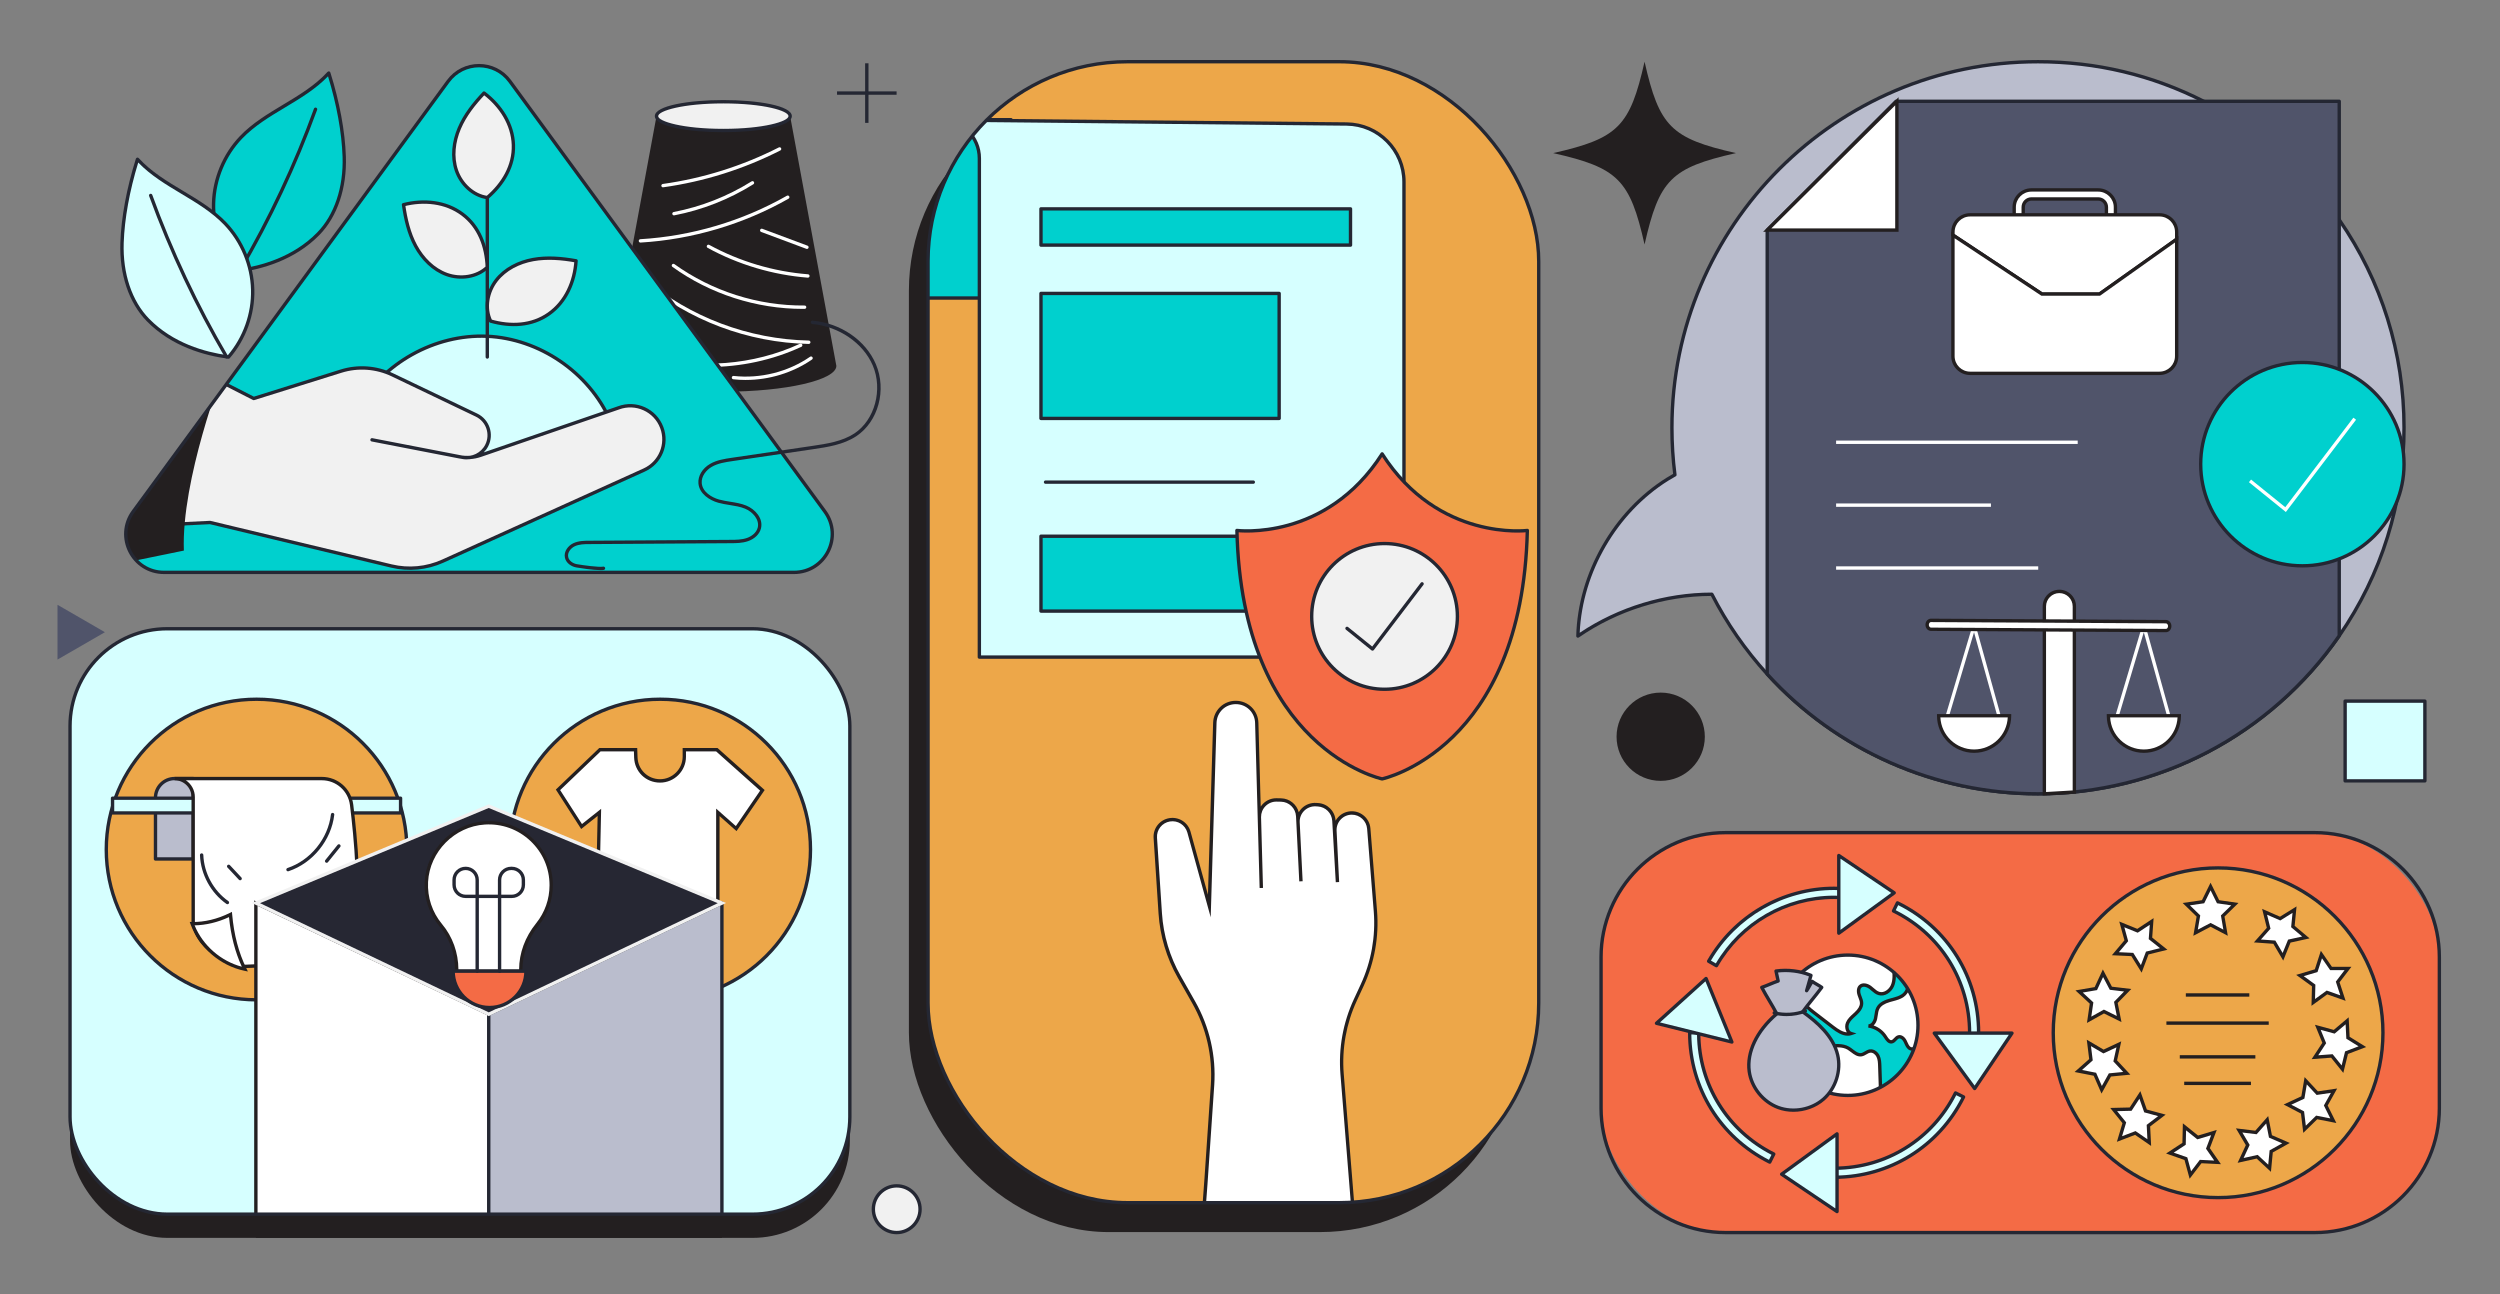 <?xml version="1.0" encoding="UTF-8"?>
<svg id="Layer_1" xmlns="http://www.w3.org/2000/svg" xmlns:xlink="http://www.w3.org/1999/xlink" version="1.1" viewBox="0 0 1108 573.61">
  <rect x="0" y="0" width="1108" height="573.61" fill="#808080" stroke="none"/>
  <!-- Generator: Adobe Illustrator 29.1.0, SVG Export Plug-In . SVG Version: 2.1.0 Build 142)  -->
  <defs>
    <style>
      .st0, .st1 {
        fill: none;
      }

      .st2, .st3 {
        fill: #f1f1f1;
      }

      .st4 {
        fill: #50546a;
      }

      .st5, .st6, .st1, .st3, .st7, .st8, .st9, .st10 {
        stroke-width: 1.5px;
      }

      .st5, .st6, .st1, .st3, .st8, .st9, .st10 {
        stroke: #242733;
        stroke-linecap: round;
        stroke-linejoin: round;
      }

      .st5, .st11 {
        fill: #f46b45;
      }

      .st6, .st12 {
        fill: #babdcd;
      }

      .st13 {
        fill: #231f20;
      }

      .st14 {
        fill: #242733;
      }

      .st15 {
        clip-path: url(#clippath-1);
      }

      .st16 {
        clip-path: url(#clippath-3);
      }

      .st17 {
        clip-path: url(#clippath-4);
      }

      .st18 {
        clip-path: url(#clippath-2);
      }

      .st19 {
        fill: #fff;
      }

      .st7 {
        fill: #262733;
        stroke: #f1f1f1;
        stroke-miterlimit: 10;
      }

      .st20, .st10 {
        fill: #eda749;
      }

      .st21, .st9 {
        fill: #00d0ce;
      }

      .st22, .st8 {
        fill: #d6ffff;
      }

      .st23 {
        clip-path: url(#clippath);
      }
    </style>
    <clipPath id="clippath">
      <rect class="st0" x="31.04" y="289.17" width="345.61" height="259.46" rx="43.14" ry="43.14"/>
    </clipPath>
    <clipPath id="clippath-1">
      <path class="st0" d="M198.61,36.04L59.04,226.7c-8.2,11.2-.2,26.98,13.69,26.98h279.15c13.89,0,21.89-15.78,13.69-26.98L225.99,36.04c-6.78-9.26-20.6-9.26-27.37,0h-.01Z"/>
    </clipPath>
    <clipPath id="clippath-2">
      <rect class="st0" x="411.31" y="27.35" width="270.65" height="505.68" rx="88.46" ry="88.46"/>
    </clipPath>
    <clipPath id="clippath-3">
      <rect class="st0" x="31.04" y="278.66" width="345.61" height="259.46" rx="43.14" ry="43.14"/>
    </clipPath>
    <clipPath id="clippath-4">
      <circle class="st0" cx="818.95" cy="454.39" r="31.1"/>
    </clipPath>
  </defs>
  <g>
    <rect class="st13" x="31.04" y="289.17" width="345.61" height="259.46" rx="43.14" ry="43.14"/>
    <g class="st23">
      <g>
        <circle class="st13" cx="113.71" cy="387.03" r="66.61"/>
        <circle class="st13" cx="292.6" cy="387.03" r="66.61"/>
        <g>
          <path class="st13" d="M68.91,391.22v-27.16c0-4.69,3.8-8.49,8.49-8.49h8.22v35.65h-16.71Z"/>
          <rect class="st13" x="49.88" y="364.27" width="127.65" height="6.53"/>
          <path class="st13" d="M77.39,355.57h65.26c6.7,0,12.35,4.98,13.17,11.63,1.85,14.86,4.25,40.8,1.4,58.68l1.31,11.44s-52.65,1.4-52.42,1.63-18.84-6.02-20.5-20.05v-55.11c0-4.54-3.68-8.22-8.22-8.22h0Z"/>
          <path class="st13" d="M108.52,440.05c-10.52-2.17-19.67-10.07-23.36-20.16,5.79.11,11.8-1.46,16.99-4.06.75,8.52,2.62,16.53,6.37,24.22Z"/>
          <path class="st13" d="M89.37,389.46c.3,8.27,4.65,16.29,11.42,21.05"/>
          <path class="st13" d="M101.35,394.48c1.69,1.81,3.38,3.62,5.07,5.43"/>
          <path class="st13" d="M147.41,371.53c-1.27,10.98-9.29,20.89-19.77,24.4"/>
          <path class="st13" d="M150.2,385.44l-5.43,6.72"/>
        </g>
        <path class="st13" d="M281.68,342.79h-15.79l-18.58,17.78,10.45,16.26,7.9-6.27-1.16,54.12h53.65v-54.12l8.13,7.2,11.61-16.95-20.21-18.02h-14.4v3.09c0,5.93-4.81,10.75-10.75,10.75h0c-5.79,0-10.54-4.59-10.74-10.38l-.12-3.45h.01Z"/>
        <g>
          <polygon class="st13" points="216.75 613.33 113.4 564.07 113.4 410.76 216.75 460.02 216.75 613.33"/>
          <polygon class="st13" points="216.61 613.33 319.95 564.07 319.95 410.76 216.61 460.02 216.61 613.33"/>
          <polygon class="st13" points="113.4 410.76 216.61 367.79 319.95 410.76 216.61 460.02 113.4 410.76"/>
        </g>
        <g>
          <path class="st13" d="M244.29,402.84c0-15.88-13.36-28.63-29.45-27.63-13.88.86-25.14,12.23-25.88,26.12-.39,7.34,2.08,14.1,6.4,19.26,4.61,5.52,7.05,12.53,7.05,19.72v.62h28.4v-.62c0-7.37,2.76-14.39,7.38-20.14,3.82-4.74,6.1-10.77,6.1-17.34h0Z"/>
          <path class="st13" d="M200.85,440.94h32.25c0,8.89-7.22,16.12-16.12,16.12h-.02c-8.89,0-16.12-7.22-16.12-16.12h0Z"/>
          <path class="st13" d="M211.49,440.94v-40.43c0-2.83-2.29-5.12-5.12-5.12h0c-2.83,0-5.12,2.29-5.12,5.12v2.16c0,2.83,2.29,5.12,5.12,5.12h20.47c2.83,0,5.12-2.29,5.12-5.12v-2.16c0-2.83-2.29-5.12-5.12-5.12h-.31c-2.83,0-5.12,2.29-5.12,5.12v40.43"/>
        </g>
      </g>
    </g>
  </g>
  <rect class="st13" x="402.82" y="40.38" width="270.65" height="505.68" rx="88.46" ry="88.46"/>
  <g>
    <g>
      <path class="st13" d="M370.68,162.13c0,6.33-22.43,11.47-50.1,11.47s-50.1-5.13-50.1-11.47l20.48-110.65h59.23l20.48,110.65h0Z"/>
      <g>
        <ellipse class="st2" cx="320.58" cy="51.47" rx="29.62" ry="6.38"/>
        <path class="st14" d="M320.58,58.6c-15.09,0-30.37-2.45-30.37-7.13s15.28-7.13,30.37-7.13,30.37,2.45,30.37,7.13-15.28,7.13-30.37,7.13ZM320.58,45.84c-17.89,0-28.87,3.28-28.87,5.63s10.98,5.63,28.87,5.63,28.87-3.28,28.87-5.63-10.98-5.63-28.87-5.63Z"/>
      </g>
    </g>
    <path class="st19" d="M283.84,107.51c-.39,0-.72-.31-.75-.71-.02-.41.29-.77.7-.79,22.72-1.35,45.19-8.01,64.97-19.26.36-.21.82-.08,1.02.28.21.36.08.82-.28,1.02-19.99,11.36-42.68,18.09-65.63,19.46-.02,0-.03,0-.04,0Z"/>
    <path class="st19" d="M298.71,95.46c-.35,0-.67-.25-.74-.61-.08-.41.19-.8.59-.88,12.28-2.38,23.9-6.95,34.54-13.58.35-.22.81-.11,1.03.24s.11.81-.24,1.03c-10.79,6.73-22.59,11.37-35.04,13.78-.05,0-.1.01-.14.01Z"/>
    <path class="st19" d="M293.85,83.03c-.37,0-.69-.27-.74-.65-.06-.41.23-.79.64-.85,17.96-2.52,35.26-7.97,51.42-16.19.37-.19.82-.04,1.01.33.19.37.04.82-.33,1.01-16.31,8.29-33.77,13.79-51.9,16.33-.04,0-.07,0-.1,0Z"/>
    <path class="st19" d="M358.45,152.44h-.02c-26.97-.57-53.19-10.44-73.82-27.79-.32-.27-.36-.74-.09-1.06.27-.32.74-.36,1.06-.09,20.37,17.13,46.25,26.87,72.88,27.43.41,0,.74.35.73.77,0,.41-.34.73-.75.73Z"/>
    <path class="st19" d="M355.77,136.9c-20.57,0-41.04-6.6-57.75-18.62-.34-.24-.41-.71-.17-1.05.24-.34.71-.41,1.05-.17,16.67,12,37.16,18.51,57.7,18.34h0c.41,0,.75.33.75.74,0,.41-.33.75-.74.76-.28,0-.56,0-.83,0Z"/>
    <path class="st19" d="M358.05,123.06s-.04,0-.06,0c-15.42-1.2-30.77-5.77-44.37-13.21-.36-.2-.5-.65-.3-1.02.2-.36.65-.5,1.02-.3,13.42,7.34,28.55,11.84,43.77,13.03.41.03.72.39.69.81-.03.39-.36.69-.75.69Z"/>
    <path class="st19" d="M357.63,110.33c-.09,0-.18-.02-.26-.05l-20.03-7.48c-.39-.14-.59-.58-.44-.96.14-.39.57-.58.96-.44l20.03,7.48c.39.14.59.58.44.96-.11.3-.4.49-.7.49Z"/>
    <path class="st19" d="M313.98,162.66c-9.01,0-18-1.22-26.61-3.69-.4-.11-.63-.53-.51-.93.11-.4.53-.63.93-.51,21.83,6.25,46.16,4.36,66.76-5.19.37-.18.82-.01,1,.36.17.38.01.82-.36,1-12.79,5.93-27.01,8.96-41.19,8.96Z"/>
    <path class="st19" d="M330.51,168.41c-1.85,0-3.69-.1-5.52-.31-.41-.05-.71-.42-.66-.83.05-.41.42-.71.83-.66,11.77,1.32,24.12-1.78,33.87-8.5.34-.23.81-.15,1.04.19.23.34.15.81-.19,1.04-8.53,5.88-18.98,9.06-29.37,9.06Z"/>
  </g>
  <path class="st13" d="M769.38,67.85c-28.75-6.5-34.01-11.76-40.51-40.51-6.5,28.75-11.76,34.01-40.51,40.51h14.74-14.74c28.75,6.5,34.01,11.76,40.51,40.51,6.5-28.75,11.76-34.01,40.51-40.51h-14.74s14.74,0,14.74,0Z"/>
  <polygon class="st4" points="46.5 280.19 25.49 268.05 25.49 292.32 46.5 280.19"/>
  <g>
    <path class="st21" d="M198.61,36.04L59.04,226.7c-8.2,11.2-.2,26.98,13.69,26.98h279.15c13.89,0,21.89-15.78,13.69-26.98L225.99,36.04c-6.78-9.26-20.6-9.26-27.37,0h-.01Z"/>
    <g class="st15">
      <g>
        <path class="st8" d="M158.27,181.28c11.22-20.27,34.43-33.27,57.58-32.25s45.12,16.01,54.52,37.18c-19.04,15.04-43.36,23.58-67.61,22.79-9.47-.31-19.08-1.98-27.44-6.44-8.37-4.46-14.64-12.11-17.05-21.28h0Z"/>
        <path class="st3" d="M88.53,164.39l23.92,12.22,38.69-12.12c7.52-2.35,15.65-1.77,22.76,1.63l37.25,17.83c5.05,2.41,7.11,8.52,4.56,13.5h0c-2.02,3.94-6.39,6.07-10.74,5.23l-40.09-7.75,38.71,7.52c3.11.6,6.32.38,9.32-.65l61.23-21.04c7.69-2.86,16.26,1.03,19.15,8.71h0c2.78,7.36-.64,15.61-7.81,18.85l-89.24,40.37c-7.14,3.23-15.15,3.99-22.77,2.16l-80.37-19.28-31.56,1.53-2.54-47.1,29.52-21.62h0Z"/>
        <path class="st13" d="M98.86,164.65s-18.57,47.92-17.37,79.37l-38.59,7.91s-2.14-50.44-2.44-51.94,29.65-45.53,32.35-47.02c2.7-1.5,26.06,11.68,26.06,11.68h0Z"/>
        <line class="st1" x1="215.97" y1="158.22" x2="215.97" y2="73.9"/>
        <path class="st3" d="M214.51,41.25c-4.4,4.64-8.45,9.73-10.95,15.61s-3.34,12.66-1.27,18.7,7.36,11.15,13.7,12c7.01-6.06,11.84-14.03,11.55-23.29s-5.63-17.43-13.01-23.03h-.02Z"/>
        <path class="st3" d="M255.3,115.59c-6.29-1.12-12.78-1.7-19.06-.56-6.29,1.15-12.41,4.17-16.32,9.23-3.91,5.05-5.26,12.28-2.48,18.04,8.91,2.52,18.23,2.17,25.8-3.17s11.46-14.29,12.07-23.54h-.01Z"/>
        <path class="st3" d="M178.84,90.72c.89,6.33,2.34,12.68,5.37,18.3,3.04,5.62,7.81,10.51,13.83,12.66s13.3,1.19,17.92-3.23c-.36-9.26-3.58-18-11.01-23.55-7.42-5.54-17.14-6.46-26.12-4.18h0Z"/>
      </g>
    </g>
    <path class="st1" d="M198.61,36.04L59.04,226.7c-8.2,11.2-.2,26.98,13.69,26.98h279.15c13.89,0,21.89-15.78,13.69-26.98L225.99,36.04c-6.78-9.26-20.6-9.26-27.37,0h-.01Z"/>
  </g>
  <g>
    <rect class="st14" x="383.42" y="28.05" width="1.5" height="26.41"/>
    <rect class="st14" x="370.97" y="40.5" width="26.4" height="1.5"/>
  </g>
  <g>
    <rect class="st20" x="411.31" y="27.35" width="270.65" height="505.68" rx="88.46" ry="88.46"/>
    <g class="st18">
      <g>
        <g>
          <path class="st19" d="M533.26,538.83c.3-.91,2.63-35.31,4.13-58,.85-12.77-2.06-25.5-8.37-36.63l-6.43-11.34c-4.87-8.59-7.73-18.18-8.38-28.03l-2.19-33.49c-.25-3.9,2.49-7.36,6.34-8h0c3.84-.64,7.55,1.73,8.58,5.48l9.02,32.73,2.44-81.2c.15-5.02,4.27-9.02,9.29-9.02h0c5.04,0,9.16,4.01,9.29,9.04l2.01,73.18-.86-31.29c-.12-4.29,3.38-7.81,7.67-7.73l1.95.04c3.95.08,7.17,3.2,7.37,7.15l1.44,28.87-1.3-26.09c-.22-4.48,3.5-8.16,7.98-7.89l.88.05c3.8.23,6.83,3.27,7.05,7.08l1.57,27.2-1.13-22.74c-.21-4.3,3.21-7.9,7.52-7.9h0c3.92,0,7.19,3.01,7.5,6.92l2.94,36.64c.9,11.24-1.12,22.53-5.86,32.77l-3.05,6.59c-4.75,10.25-6.76,21.55-5.85,32.81l5.07,62.79h-66.63,0Z"/>
          <path class="st13" d="M600.7,539.58h-68.48l.32-.96c.25-1.27,1.75-22.33,4.1-57.84.84-12.65-2.02-25.17-8.28-36.21l-6.43-11.34c-4.9-8.64-7.83-18.44-8.47-28.35l-2.19-33.49c-.28-4.3,2.71-8.08,6.96-8.79,4.23-.71,8.29,1.88,9.43,6.02l7.7,27.93,2.29-76.22c.17-5.47,4.58-9.75,10.04-9.75s9.89,4.29,10.04,9.77l1.02,37.13c.3-.45.64-.87,1.03-1.26,1.61-1.62,3.76-2.49,6.04-2.45l1.95.04c3.75.07,6.92,2.67,7.84,6.17.37-.64.82-1.22,1.35-1.75,1.67-1.65,3.98-2.52,6.33-2.38l.88.05c4.18.26,7.51,3.6,7.75,7.78v.05c.33-.58.74-1.13,1.21-1.62,1.58-1.66,3.71-2.57,5.99-2.57,4.28,0,7.91,3.34,8.25,7.61l2.94,36.64c.91,11.35-1.14,22.81-5.92,33.14l-3.05,6.59c-4.68,10.11-6.68,21.32-5.79,32.43l5.14,63.6v.03ZM534.11,538.08h64.97l-5-61.98c-.92-11.36,1.13-22.84,5.92-33.18l3.05-6.59c4.68-10.1,6.68-21.3,5.79-32.39l-2.94-36.64c-.28-3.5-3.25-6.23-6.75-6.23-1.87,0-3.62.75-4.91,2.1-1.29,1.36-1.95,3.14-1.86,5.01l1.13,22.74-1.5.08-1.57-27.2c-.2-3.42-2.93-6.16-6.35-6.37l-.88-.05c-1.92-.12-3.81.59-5.18,1.94s-2.1,3.23-2,5.15l1.3,26.09-1.5.07-1.44-28.87c-.18-3.54-3.09-6.37-6.63-6.44l-1.95-.04c-1.85-.04-3.62.67-4.94,2-1.3,1.31-1.99,3.03-1.97,4.87l.86,31.38-1.5.04-.86-31.29v-.1l-1.15-41.79c-.13-4.66-3.88-8.31-8.54-8.31s-8.4,3.64-8.54,8.29l-2.59,86.18-10.34-37.53c-.94-3.4-4.26-5.52-7.74-4.94-3.49.58-5.95,3.68-5.71,7.21l2.19,33.49c.63,9.68,3.5,19.27,8.28,27.71l6.43,11.34c6.4,11.29,9.33,24.11,8.47,37.05-2.91,43.79-3.75,54.47-4.03,57.2h-.02Z"/>
        </g>
        <rect class="st9" x="403.23" y="53.05" width="44.87" height="79.04"/>
        <path class="st8" d="M622.24,291.22h-188.19V70.2c0-9.48-7.68-17.16-17.16-17.16h-13.66l193.6,1.92c14.07.14,25.41,11.59,25.41,25.66v210.59h0Z"/>
        <g>
          <rect class="st9" x="461.36" y="92.57" width="137.18" height="16.06"/>
          <rect class="st9" x="461.36" y="130.05" width="105.56" height="55.39"/>
          <rect class="st9" x="461.36" y="237.65" width="111.17" height="33.18"/>
          <line class="st1" x1="463.39" y1="213.68" x2="555.46" y2="213.68"/>
        </g>
        <path class="st5" d="M612.56,201.16c-24.92,38.97-64.36,33.94-64.36,33.94,2.23,97.09,64.36,110.11,64.36,110.11,0,0,62.13-13.02,64.36-110.11,0,0-39.43,5.03-64.36-33.94h0Z"/>
        <g>
          <circle class="st3" cx="613.63" cy="273.19" r="32.29"/>
          <polyline class="st3" points="597 278.5 608.29 287.63 630.26 258.76"/>
        </g>
      </g>
    </g>
    <rect class="st1" x="411.31" y="27.35" width="270.65" height="505.68" rx="88.46" ry="88.46"/>
  </g>
  <g>
    <rect class="st22" x="31.04" y="278.66" width="345.61" height="259.46" rx="43.14" ry="43.14"/>
    <g class="st16">
      <g>
        <circle class="st10" cx="113.71" cy="376.51" r="66.61"/>
        <circle class="st10" cx="292.6" cy="376.51" r="66.61"/>
        <g>
          <path class="st6" d="M68.91,380.7v-27.16c0-4.69,3.8-8.49,8.49-8.49h8.22v35.65h-16.71Z"/>
          <rect class="st8" x="49.88" y="353.76" width="127.65" height="6.53"/>
          <g>
            <path class="st19" d="M77.39,345.06h65.26c6.7,0,12.35,4.98,13.17,11.63,1.85,14.86,4.25,40.8,1.4,58.68l1.31,11.44s-52.65,1.4-52.42,1.63-18.84-6.02-20.5-20.05v-55.11c0-4.54-3.68-8.22-8.22-8.22h0Z"/>
            <path class="st13" d="M106.53,429.28l-.58-.1c-.19-.04-19.35-6.16-21.08-20.7v-55.2c0-4.12-3.36-7.47-7.48-7.47v-1.5h65.26c7.06,0,13.05,5.28,13.92,12.29,1.76,14.18,4.28,40.65,1.42,58.79l1.39,12.15-.82.02c-13.51.36-48.03,1.31-51.95,1.58l-.08.15h0ZM82.36,345.81c2.42,1.61,4.01,4.36,4.01,7.47v55.11c1.59,13.32,19.68,19.27,19.86,19.31v.05c1.66-.26,7.13-.42,26.12-.97,11.15-.32,22.3-.62,25.36-.7l-1.23-10.72.02-.1c2.86-17.96.35-44.34-1.41-58.47-.78-6.26-6.12-10.97-12.43-10.97h-60.3Z"/>
          </g>
          <g>
            <path class="st19" d="M108.52,429.53c-10.52-2.17-19.67-10.07-23.36-20.16,5.79.11,11.8-1.46,16.99-4.06.75,8.52,2.62,16.53,6.37,24.22Z"/>
            <path class="st13" d="M109.86,430.57l-1.5-.31c-10.76-2.22-20.14-10.32-23.91-20.64l-.38-1.03,1.09.02c5.39.12,11.31-1.31,16.64-3.98l.99-.49.1,1.1c.8,9.08,2.86,16.91,6.3,23.95l.67,1.37h0ZM86.25,410.12c3.63,8.88,11.65,15.89,20.92,18.33-2.99-6.55-4.85-13.77-5.68-21.99-4.92,2.3-10.26,3.58-15.25,3.66h.01Z"/>
          </g>
          <path class="st1" d="M89.37,378.95c.3,8.27,4.65,16.29,11.42,21.05"/>
          <path class="st1" d="M101.35,383.96c1.69,1.81,3.38,3.62,5.07,5.43"/>
          <path class="st1" d="M147.41,361.02c-1.27,10.98-9.29,20.89-19.77,24.4"/>
          <path class="st1" d="M150.2,374.92l-5.43,6.72"/>
        </g>
        <g>
          <path class="st19" d="M281.68,332.27h-15.79l-18.58,17.78,10.45,16.26,7.9-6.27-1.16,54.12h53.65v-54.12l8.13,7.2,11.61-16.95-20.21-18.02h-14.4v3.09c0,5.93-4.81,10.75-10.75,10.75h0c-5.79,0-10.54-4.59-10.74-10.38l-.12-3.45h.01Z"/>
          <path class="st13" d="M318.9,414.91h-55.17l1.14-53.29-7.29,5.79-11.23-17.48,19.25-18.42h16.82l.14,4.17c.18,5.42,4.57,9.66,9.99,9.66s10-4.48,10-10v-3.84h15.44l20.91,18.64-12.47,18.2-7.52-6.66v53.23ZM265.26,413.41h52.13v-55.03l8.74,7.74,10.76-15.71-19.5-17.39h-13.36v2.34c0,6.34-5.16,11.5-11.5,11.5s-11.28-4.88-11.49-11.11l-.09-2.73h-14.77l-17.92,17.15,9.67,15.04,8.5-6.75-1.18,54.95h0Z"/>
        </g>
        <g>
          <g>
            <polygon class="st19" points="216.75 602.82 113.4 553.55 113.4 400.24 216.75 449.51 216.75 602.82"/>
            <path class="st13" d="M217.5,604.01l-104.85-49.98v-154.97l104.85,49.98v154.97ZM114.15,553.08l101.85,48.55v-151.65l-101.85-48.55v151.65Z"/>
          </g>
          <polygon class="st6" points="216.61 602.82 319.95 553.55 319.95 400.24 216.61 449.51 216.61 602.82"/>
          <polygon class="st7" points="113.4 400.24 216.61 357.28 319.95 400.24 216.61 449.51 113.4 400.24"/>
        </g>
        <g>
          <g>
            <path class="st19" d="M244.29,392.33c0-15.88-13.36-28.63-29.45-27.63-13.88.86-25.14,12.23-25.88,26.12-.39,7.34,2.08,14.1,6.4,19.26,4.61,5.52,7.05,12.53,7.05,19.72v.62h28.4v-.62c0-7.37,2.76-14.39,7.38-20.14,3.82-4.74,6.1-10.77,6.1-17.34h0Z"/>
            <path class="st13" d="M231.56,431.17h-29.9v-1.37c0-7.11-2.44-13.95-6.87-19.24-4.62-5.53-6.96-12.55-6.58-19.78.75-14.17,12.43-25.95,26.58-26.83,7.96-.49,15.51,2.23,21.28,7.66,5.7,5.35,8.97,12.91,8.97,20.73,0,6.46-2.23,12.79-6.27,17.81-4.72,5.87-7.22,12.67-7.22,19.67v1.37-.02ZM203.16,429.67h26.9c.03-7.3,2.64-14.38,7.55-20.48,3.88-4.83,5.94-10.66,5.94-16.87,0-7.51-3.02-14.48-8.49-19.63-5.47-5.14-12.63-7.72-20.16-7.25-13.41.83-24.47,12-25.18,25.41-.36,6.85,1.85,13.5,6.23,18.74,4.63,5.53,7.19,12.66,7.22,20.08h0Z"/>
          </g>
          <path class="st5" d="M200.85,430.42h32.25c0,8.89-7.22,16.12-16.12,16.12h-.02c-8.89,0-16.12-7.22-16.12-16.12h0Z"/>
          <path class="st1" d="M211.49,430.42v-40.43c0-2.83-2.29-5.12-5.12-5.12h0c-2.83,0-5.12,2.29-5.12,5.12v2.16c0,2.83,2.29,5.12,5.12,5.12h20.47c2.83,0,5.12-2.29,5.12-5.12v-2.16c0-2.83-2.29-5.12-5.12-5.12h-.31c-2.83,0-5.12,2.29-5.12,5.12v40.43"/>
        </g>
      </g>
    </g>
    <rect class="st1" x="31.04" y="278.66" width="345.61" height="259.46" rx="43.14" ry="43.14"/>
  </g>
  <g>
    <rect class="st11" x="709.59" y="369.03" width="371.53" height="177.24" rx="55.15" ry="55.15"/>
    <path class="st14" d="M1025.97,547.02h-261.23c-30.82,0-55.9-25.08-55.9-55.9v-66.94c0-30.82,25.08-55.9,55.9-55.9h261.23c30.82,0,55.9,25.08,55.9,55.9v66.94c0,30.82-25.08,55.9-55.9,55.9ZM764.74,369.78c-30,0-54.4,24.4-54.4,54.4v66.94c0,30,24.4,54.4,54.4,54.4h261.23c30,0,54.4-24.4,54.4-54.4v-66.94c0-30-24.4-54.4-54.4-54.4h-261.23Z"/>
  </g>
  <g>
    <path class="st12" d="M1065.46,189.59c0,34.23-10.6,65.99-28.71,92.17-29.27,42.33-78.15,70.06-133.52,70.06-47.55,0-90.33-20.46-120-53.05-9.66-10.61-17.93-22.5-24.53-35.4-21.02.03-42.05,6.55-59.38,18.53.72-27.77,16.1-54.74,39.64-69.49,1.1-.68,2.22-1.34,3.36-1.97-.88-6.83-1.33-13.79-1.33-20.85,0-89.6,72.64-162.24,162.24-162.24,26.43,0,51.39,6.32,73.44,17.54,24.13,12.27,44.79,30.41,60.08,52.53,18.11,26.18,28.71,57.94,28.71,92.17h0Z"/>
    <path class="st14" d="M903.23,352.57c-45.78,0-89.72-19.43-120.55-53.3-9.67-10.62-17.88-22.44-24.43-35.15-20.75.12-41.5,6.65-58.5,18.4-.23.16-.54.18-.78.04-.25-.13-.4-.4-.39-.68.72-27.82,16.42-55.34,39.99-70.11,1.01-.62,2-1.21,2.95-1.74-.84-6.72-1.27-13.59-1.27-20.44,0-89.87,73.12-162.99,162.99-162.99,25.98,0,50.8,5.93,73.78,17.62,24.09,12.25,44.96,30.5,60.36,52.77,18.87,27.28,28.84,59.3,28.84,92.6s-9.97,65.32-28.84,92.6c-30.47,44.07-80.62,70.38-134.14,70.38ZM758.7,262.62c.28,0,.54.16.67.41,6.52,12.75,14.74,24.61,24.42,35.24,30.55,33.56,74.09,52.81,119.45,52.81,53.03,0,102.71-26.07,132.9-69.74,18.7-27.03,28.58-58.75,28.58-91.74s-9.88-64.72-28.58-91.74c-15.26-22.07-35.94-40.15-59.8-52.29-22.77-11.58-47.36-17.46-73.1-17.46-89.05,0-161.49,72.44-161.49,161.49,0,6.96.45,13.94,1.32,20.75.04.31-.11.6-.38.75-1.07.59-2.19,1.25-3.33,1.95-22.74,14.25-38.02,40.58-39.23,67.4,17.13-11.48,37.87-17.8,58.58-17.83h0Z"/>
  </g>
  <g>
    <path class="st4" d="M1036.75,44.89v236.87c-29.27,42.33-78.15,70.06-133.52,70.06-47.55,0-90.33-20.46-120-53.05V101.99l57.1-57.1h196.42Z"/>
    <path class="st14" d="M903.23,352.57c-45.78,0-89.72-19.43-120.55-53.3-.13-.14-.2-.32-.2-.5V101.99c0-.2.08-.39.22-.53l57.1-57.1c.14-.14.33-.22.53-.22h196.42c.41,0,.75.34.75.75v236.87c0,.15-.05.3-.13.43-30.47,44.07-80.62,70.38-134.14,70.38ZM783.98,298.48c30.54,33.43,73.99,52.59,119.25,52.59,52.95,0,102.56-25.99,132.77-69.54V45.64h-195.36l-56.66,56.66v196.18Z"/>
  </g>
  <g>
    <polygon class="st19" points="783.23 101.98 840.7 101.98 840.7 44.89 783.23 101.98"/>
    <path class="st13" d="M841.45,102.73h-60.04l60.04-59.65v59.65ZM785.05,101.23h54.9v-54.55l-54.9,54.55Z"/>
  </g>
  <g>
    <g>
      <circle class="st21" cx="1020.41" cy="205.71" r="45.06"/>
      <path class="st14" d="M1020.41,251.52c-25.26,0-45.81-20.55-45.81-45.81s20.55-45.81,45.81-45.81,45.81,20.55,45.81,45.81-20.55,45.81-45.81,45.81ZM1020.41,161.4c-24.43,0-44.31,19.88-44.31,44.31s19.88,44.31,44.31,44.31,44.31-19.88,44.31-44.31-19.88-44.31-44.31-44.31Z"/>
    </g>
    <polygon class="st19" points="1013.09 226.93 996.73 213.7 997.67 212.54 1012.83 224.79 1043.01 185.12 1044.21 186.02 1013.09 226.93"/>
  </g>
  <g>
    <g>
      <path class="st19" d="M929.91,106.21h-29.57c-4.22,0-7.65-3.43-7.65-7.65v-6.74c0-4.22,3.43-7.65,7.65-7.65h29.57c4.22,0,7.65,3.43,7.65,7.65v6.74c0,4.22-3.43,7.65-7.65,7.65ZM900.34,88.18c-2.01,0-3.65,1.64-3.65,3.65v6.74c0,2.01,1.64,3.65,3.65,3.65h29.57c2.01,0,3.65-1.64,3.65-3.65v-6.74c0-2.01-1.64-3.65-3.65-3.65h-29.57Z"/>
      <path class="st13" d="M929.91,106.96h-29.57c-4.63,0-8.4-3.77-8.4-8.4v-6.74c0-4.63,3.77-8.4,8.4-8.4h29.57c4.63,0,8.4,3.77,8.4,8.4v6.74c0,4.63-3.77,8.4-8.4,8.4ZM900.34,84.93c-3.8,0-6.9,3.1-6.9,6.9v6.74c0,3.8,3.1,6.9,6.9,6.9h29.57c3.8,0,6.9-3.1,6.9-6.9v-6.74c0-3.8-3.1-6.9-6.9-6.9h-29.57ZM929.91,102.96h-29.57c-2.43,0-4.4-1.97-4.4-4.4v-6.74c0-2.43,1.97-4.4,4.4-4.4h29.57c2.43,0,4.4,1.97,4.4,4.4v6.74c0,2.43-1.97,4.4-4.4,4.4ZM900.34,88.93c-1.6,0-2.9,1.3-2.9,2.9v6.74c0,1.6,1.3,2.9,2.9,2.9h29.57c1.6,0,2.9-1.3,2.9-2.9v-6.74c0-1.6-1.3-2.9-2.9-2.9h-29.57Z"/>
    </g>
    <g>
      <path class="st19" d="M964.7,102.82v3.21l-34.22,24.31h-25.48l-39.46-26.14v-1.38c0-4.21,3.41-7.62,7.62-7.62h83.92c4.21,0,7.62,3.41,7.62,7.62h0Z"/>
      <path class="st13" d="M930.72,131.09h-25.95l-.19-.12-39.8-26.36v-1.78c0-4.62,3.75-8.37,8.37-8.37h83.92c4.62,0,8.37,3.75,8.37,8.37v3.6l-34.73,24.67h.01ZM905.23,129.59h25.02l33.71-23.95v-2.82c0-3.79-3.08-6.87-6.87-6.87h-83.92c-3.79,0-6.87,3.08-6.87,6.87v.98l38.94,25.79h-.01Z"/>
    </g>
    <g>
      <path class="st19" d="M964.7,106.03v51.83c0,4.2-3.41,7.61-7.62,7.61h-83.92c-4.21,0-7.62-3.41-7.62-7.61v-53.66l39.46,26.14h25.48l34.22-24.31h0Z"/>
      <path class="st13" d="M957.08,166.22h-83.92c-4.62,0-8.37-3.75-8.37-8.36v-55.06l40.44,26.79h25.02l35.21-25.01v53.28c0,4.61-3.75,8.36-8.37,8.36h-.01ZM866.29,105.59v52.26c0,3.78,3.08,6.86,6.87,6.86h83.92c3.79,0,6.87-3.08,6.87-6.86v-50.38l-33.23,23.61h-25.95l-.19-.12-38.3-25.37h.01Z"/>
    </g>
  </g>
  <g>
    <g>
      <path class="st19" d="M919.36,351.02l-13.3.79v-83.06c0-3.67,2.98-6.65,6.65-6.65h0c3.67,0,6.65,2.98,6.65,6.65v82.27h0Z"/>
      <path class="st13" d="M905.31,352.61v-83.86c0-4.08,3.32-7.4,7.4-7.4s7.4,3.32,7.4,7.4v82.97l-14.8.88h0ZM912.71,262.86c-3.25,0-5.9,2.65-5.9,5.9v82.26l11.8-.7v-81.56c0-3.25-2.65-5.9-5.9-5.9h0Z"/>
    </g>
    <g>
      <polygon class="st19" points="863.33 318.98 861.89 318.56 874.95 274.78 887.1 318.57 885.66 318.97 874.89 280.2 863.33 318.98"/>
      <g>
        <path class="st19" d="M859.21,317.21c0,8.67,7.03,15.7,15.7,15.7s15.7-7.03,15.7-15.7h-31.41,0Z"/>
        <path class="st13" d="M874.92,333.67c-9.07,0-16.45-7.38-16.45-16.45v-.75h32.91v.75c0,9.07-7.38,16.45-16.45,16.45h0ZM859.98,317.96c.39,7.9,6.94,14.2,14.93,14.2s14.54-6.31,14.93-14.2h-29.87.01Z"/>
      </g>
    </g>
    <g>
      <polygon class="st19" points="938.58 318.98 937.14 318.56 950.19 274.78 962.34 318.57 960.9 318.97 950.13 280.2 938.58 318.98"/>
      <g>
        <path class="st19" d="M934.46,317.21c0,8.67,7.03,15.7,15.7,15.7s15.7-7.03,15.7-15.7h-31.41,0Z"/>
        <path class="st13" d="M950.16,333.67c-9.07,0-16.45-7.38-16.45-16.45v-.75h32.91v.75c0,9.07-7.38,16.45-16.45,16.45h0ZM935.23,317.96c.39,7.9,6.94,14.2,14.93,14.2s14.54-6.31,14.93-14.2h-29.87.01Z"/>
      </g>
    </g>
    <g>
      <path class="st19" d="M959.92,279.45l-104.11-.57c-.94,0-1.7-.89-1.7-1.98h0c0-1.09.76-1.97,1.7-1.96l104.11.57c.94,0,1.7.89,1.7,1.98h0c0,1.09-.76,1.97-1.7,1.96Z"/>
      <path class="st13" d="M959.93,280.2h-.01l-104.11-.57c-1.35,0-2.45-1.23-2.45-2.73,0-.77.3-1.51.81-2.02.45-.45,1.03-.69,1.64-.69h.01l104.11.57c1.35,0,2.45,1.23,2.45,2.73,0,.77-.3,1.51-.81,2.02-.45.45-1.03.69-1.63.69h-.01ZM855.81,275.7c-.26,0-.46.14-.58.26-.23.23-.37.58-.37.96,0,.66.44,1.23.96,1.23l104.11.57c.31.02.46-.14.58-.25.23-.23.37-.58.37-.96,0-.66-.44-1.23-.96-1.23l-104.11-.57h0Z"/>
    </g>
  </g>
  <rect class="st19" x="813.76" y="195.26" width="107.08" height="1.5"/>
  <rect class="st19" x="813.76" y="223.13" width="68.63" height="1.5"/>
  <rect class="st19" x="813.76" y="251" width="89.58" height="1.5"/>
  <g>
    <rect class="st22" x="1039.36" y="310.73" width="35.35" height="35.35"/>
    <path class="st14" d="M1074.71,346.83h-35.35c-.41,0-.75-.34-.75-.75v-35.35c0-.41.34-.75.75-.75h35.35c.41,0,.75.34.75.75v35.35c0,.41-.34.75-.75.75ZM1040.11,345.33h33.85v-33.85h-33.85v33.85Z"/>
  </g>
  <circle class="st13" cx="736.02" cy="326.52" r="19.56"/>
  <g>
    <circle class="st20" cx="983.06" cy="457.72" r="73.06"/>
    <path class="st14" d="M983.06,531.53c-40.7,0-73.81-33.11-73.81-73.81s33.11-73.81,73.81-73.81,73.81,33.11,73.81,73.81-33.11,73.81-73.81,73.81ZM983.06,385.41c-39.87,0-72.31,32.44-72.31,72.31s32.44,72.31,72.31,72.31,72.31-32.44,72.31-72.31-32.44-72.31-72.31-72.31Z"/>
  </g>
  <g>
    <polygon class="st19" points="979.73 392.91 983.05 399.65 990.49 400.73 985.11 405.97 986.38 413.38 979.73 409.88 973.07 413.38 974.35 405.97 968.96 400.73 976.4 399.65 979.73 392.91"/>
    <path class="st13" d="M987.38,414.75l-7.65-4.02-7.65,4.02,1.46-8.52-6.19-6.03,8.55-1.24,3.82-7.75,3.82,7.75,8.55,1.24-6.19,6.03,1.46,8.52h.02ZM970.57,401.25l4.58,4.46-1.08,6.3,5.66-2.97,5.66,2.97-1.08-6.3,4.58-4.46-6.32-.92-2.83-5.73-2.83,5.73-6.33.92h0Z"/>
  </g>
  <g>
    <polygon class="st19" points="1016.95 403.14 1016.22 410.62 1021.97 415.46 1014.63 417.08 1011.8 424.05 1007.99 417.57 1000.5 417.03 1005.48 411.4 1003.68 404.11 1010.57 407.11 1016.95 403.14"/>
    <path class="st13" d="M1011.92,425.74l-4.38-7.45-8.62-.62,5.73-6.46-2.08-8.39,7.92,3.46,7.34-4.56-.84,8.6,6.61,5.57-8.44,1.86-3.25,8.01v-.02ZM1002.06,416.39l6.37.46,3.24,5.51,2.41-5.92,6.24-1.38-4.89-4.12.62-6.36-5.43,3.38-5.86-2.56,1.53,6.2-4.24,4.78h.01Z"/>
  </g>
  <g>
    <polygon class="st19" points="1040.64 429.23 1036.07 435.2 1038.4 442.35 1031.31 439.85 1025.24 444.27 1025.42 436.76 1019.34 432.35 1026.54 430.2 1028.86 423.05 1033.12 429.24 1040.64 429.23"/>
    <path class="st13" d="M1024.45,445.78l.21-8.64-7-5.07,8.28-2.47,2.66-8.22,4.91,7.11h8.64l-5.25,6.86,2.68,8.22-8.15-2.87-6.99,5.09h0ZM1021.01,432.63l5.17,3.75-.16,6.39,5.17-3.76,6.03,2.12-1.98-6.08,3.88-5.08h-6.39l-3.63-5.25-1.97,6.08-6.12,1.82h0Z"/>
  </g>
  <g>
    <polygon class="st19" points="1047 463.9 1039.98 466.56 1038.19 473.86 1033.48 468 1025.99 468.55 1030.11 462.26 1027.26 455.31 1034.52 457.28 1040.25 452.43 1040.62 459.94 1047 463.9"/>
    <path class="st13" d="M1038.55,475.51l-5.41-6.74-8.62.64,4.74-7.23-3.27-8,8.34,2.27,6.6-5.58.42,8.63,7.35,4.55-8.08,3.06-2.06,8.39h0ZM1033.82,467.22l4,4.98,1.52-6.21,5.98-2.26-5.43-3.37-.31-6.38-4.88,4.13-6.17-1.68,2.42,5.92-3.5,5.34,6.37-.47h0Z"/>
  </g>
  <g>
    <polygon class="st19" points="1034.13 496.7 1026.75 495.26 1021.38 500.51 1020.47 493.05 1013.81 489.57 1020.63 486.4 1021.89 478.99 1027 484.5 1034.44 483.4 1030.79 489.97 1034.13 496.7"/>
    <path class="st13" d="M1020.82,502.11l-1.04-8.58-7.66-4.01,7.84-3.64,1.44-8.52,5.88,6.33,8.55-1.26-4.2,7.55,3.84,7.74-8.48-1.66-6.18,6.04h0ZM1015.51,489.61l5.66,2.96.77,6.34,4.57-4.47,6.27,1.23-2.84-5.73,3.11-5.58-6.32.93-4.35-4.68-1.07,6.3-5.8,2.69h0Z"/>
  </g>
  <g>
    <polygon class="st19" points="1005.88 517.78 1000.38 512.66 993.04 514.29 996.21 507.47 992.39 501 999.85 501.91 1004.82 496.28 1006.27 503.65 1013.16 506.64 1006.59 510.3 1005.88 517.78"/>
    <path class="st13" d="M1006.48,519.36l-6.33-5.88-8.44,1.88,3.64-7.84-4.39-7.44,8.58,1.04,5.72-6.48,1.66,8.48,7.93,3.44-7.55,4.2-.82,8.6h0ZM1000.6,511.84l4.68,4.35.61-6.36,5.58-3.11-5.86-2.54-1.23-6.27-4.23,4.79-6.34-.77,3.25,5.5-2.69,5.8,6.24-1.39h-.01Z"/>
  </g>
  <g>
    <polygon class="st19" points="970.76 520.78 968.79 513.53 961.7 511.05 967.98 506.93 968.15 499.41 974.01 504.12 981.21 501.96 978.55 508.99 982.83 515.16 975.32 514.8 970.76 520.78"/>
    <path class="st13" d="M970.44,522.44l-2.27-8.34-8.16-2.86,7.23-4.74.2-8.64,6.74,5.41,8.28-2.48-3.06,8.08,4.92,7.1-8.63-.42-5.24,6.87v.02ZM963.38,510.84l6.03,2.11,1.68,6.17,3.87-5.08,6.38.31-3.64-5.25,2.27-5.98-6.12,1.84-4.98-4-.14,6.39-5.35,3.5h0Z"/>
  </g>
  <g>
    <polygon class="st19" points="939.35 504.81 941.5 497.61 936.78 491.75 944.29 491.57 948.4 485.28 950.9 492.37 958.15 494.33 952.18 498.89 952.56 506.4 946.37 502.13 939.35 504.81"/>
    <path class="st13" d="M953.38,507.88l-7.11-4.91-8.07,3.08,2.47-8.28-5.42-6.73,8.64-.21,4.72-7.24,2.87,8.15,8.34,2.26-6.87,5.25.43,8.63ZM946.47,501.29l5.26,3.63-.32-6.38,5.08-3.88-6.17-1.67-2.12-6.03-3.49,5.35-6.39.16,4.01,4.98-1.83,6.12,5.97-2.28Z"/>
  </g>
  <g>
    <polygon class="st19" points="921.09 474.67 926.71 469.68 925.79 462.22 932.27 466.03 939.08 462.85 937.46 470.19 942.59 475.68 935.11 476.41 931.47 482.99 928.46 476.1 921.09 474.67"/>
    <path class="st13" d="M931.39,484.68l-3.46-7.92-8.48-1.65,6.47-5.73-1.06-8.58,7.45,4.38,7.83-3.66-1.86,8.44,5.9,6.32-8.6.84-4.19,7.56h0ZM922.72,474.22l6.27,1.22,2.55,5.86,3.1-5.59,6.36-.62-4.36-4.67,1.38-6.24-5.79,2.7-5.51-3.24.78,6.34-4.78,4.24Z"/>
  </g>
  <g>
    <polygon class="st19" points="921.47 439.43 928.88 438.16 932.03 431.34 935.53 437.99 942.99 438.88 937.74 444.26 939.2 451.63 932.46 448.31 925.9 451.97 926.98 444.54 921.47 439.43"/>
    <path class="st13" d="M924.94,453.37l1.24-8.55-6.34-5.87,8.52-1.46,3.63-7.84,4.02,7.65,8.58,1.02-6.03,6.19,1.68,8.48-7.75-3.83-7.54,4.21h-.01ZM923.09,439.91l4.69,4.34-.92,6.32,5.58-3.12,5.73,2.83-1.24-6.27,4.46-4.58-6.34-.76-2.97-5.66-2.68,5.8-6.3,1.08v.02Z"/>
  </g>
  <g>
    <polygon class="st19" points="940.39 409.69 947.35 412.52 953.63 408.39 953.09 415.89 958.96 420.58 951.66 422.38 949.01 429.42 945.04 423.04 937.53 422.69 942.38 416.94 940.39 409.69"/>
    <path class="st13" d="M949.18,431.1l-4.57-7.34-8.63-.4,5.57-6.61-2.29-8.33,8,3.25,7.22-4.75-.62,8.62,6.75,5.4-8.39,2.07-3.05,8.09h.01ZM939.09,422.01l6.38.3,3.38,5.43,2.25-5.98,6.2-1.53-4.99-3.99.46-6.37-5.34,3.51-5.92-2.41,1.69,6.16-4.12,4.89h0Z"/>
  </g>
  <g>
    <rect class="st13" x="968.76" y="440.22" width="28.14" height="1.5"/>
    <rect class="st13" x="960.15" y="452.69" width="45.35" height="1.5"/>
    <rect class="st13" x="966.08" y="467.65" width="33.5" height="1.5"/>
    <rect class="st13" x="968.04" y="479.4" width="29.58" height="1.5"/>
  </g>
  <g>
    <g>
      <path class="st22" d="M760.73,428l-3.47-1.98c11.38-19.93,32.7-32.32,55.63-32.32,4.91,0,9.81.56,14.55,1.66l-.91,3.9c-4.44-1.03-9.03-1.56-13.64-1.56-21.5,0-41.49,11.61-52.16,30.3h0Z"/>
      <path class="st14" d="M760.73,428.75c-.13,0-.25-.03-.37-.1l-3.47-1.98c-.17-.1-.3-.26-.35-.45-.05-.19-.03-.4.07-.57,11.52-20.17,33.08-32.7,56.28-32.7,4.97,0,9.92.56,14.72,1.68.19.04.36.17.47.33s.14.37.09.57l-.91,3.9c-.09.4-.5.65-.9.56-4.4-1.02-8.94-1.54-13.47-1.54-21.24,0-40.97,11.46-51.51,29.92-.14.24-.39.38-.65.38ZM758.29,425.74l2.17,1.24c10.89-18.54,30.91-30.03,52.43-30.03,4.4,0,8.79.48,13.08,1.41l.57-2.44c-4.46-.98-9.05-1.47-13.65-1.47-22.41,0-43.26,11.97-54.6,31.29Z"/>
    </g>
    <g>
      <path class="st22" d="M784.35,515.05c-21.89-10.92-35.49-32.88-35.49-57.33h4c0,22.92,12.75,43.51,33.27,53.75l-1.79,3.58h0Z"/>
      <path class="st14" d="M784.35,515.8h0c-.15,0-.29-.04-.41-.12-22.1-11.06-35.82-33.26-35.82-57.96,0-.41.34-.75.75-.75h4c.41,0,.75.34.75.75,0,22.63,12.59,42.97,32.85,53.08.18.09.31.25.38.43.06.19.05.39-.04.57l-1.74,3.47c-.1.31-.39.52-.71.52ZM749.61,458.47c.27,23.6,13.38,44.78,34.39,55.57l1.12-2.23c-20.16-10.37-32.74-30.68-33.01-53.33h-2.5Z"/>
    </g>
    <g>
      <path class="st22" d="M812.89,521.75v-4c22.96,0,43.57-12.78,53.79-33.36l3.58,1.78c-10.9,21.94-32.88,35.58-57.37,35.58Z"/>
      <path class="st14" d="M812.89,522.5c-.41,0-.75-.34-.75-.75v-4c0-.41.34-.75.75-.75,22.67,0,43.03-12.62,53.12-32.94.09-.18.24-.31.43-.38.19-.06.4-.05.57.04l3.58,1.78c.37.18.52.63.34,1.01-11.03,22.2-33.27,36-58.04,36ZM813.64,518.5v2.5c23.65-.27,44.84-13.42,55.61-34.49l-2.24-1.11c-10.34,20.22-30.68,32.83-53.37,33.1Z"/>
    </g>
    <g>
      <path class="st22" d="M875.63,470.56l-3.92-.8c.8-3.94,1.21-7.99,1.21-12.04,0-23.14-12.93-43.82-33.73-53.98l1.75-3.59c22.19,10.83,35.98,32.89,35.98,57.57,0,4.32-.43,8.64-1.29,12.84h0Z"/>
      <path class="st14" d="M875.63,471.31s-.1,0-.15-.02l-3.92-.8c-.41-.08-.67-.48-.58-.88.79-3.91,1.2-7.91,1.2-11.89,0-22.84-12.76-43.27-33.31-53.31-.37-.18-.53-.63-.34-1l1.75-3.59c.09-.18.24-.32.43-.38s.39-.05.57.04c22.45,10.96,36.4,33.28,36.4,58.24,0,4.39-.44,8.76-1.31,12.99-.07.36-.38.6-.73.6ZM872.59,469.17l2.45.5c.75-3.9,1.13-7.92,1.13-11.95,0-24.14-13.35-45.74-34.89-56.56l-1.09,2.24c20.67,10.4,33.48,31.15,33.48,54.32,0,3.83-.36,7.68-1.08,11.45Z"/>
    </g>
  </g>
  <g>
    <polygon class="st22" points="814.95 379.15 814.95 413.59 839.51 395.7 814.95 379.15"/>
    <path class="st14" d="M814.95,414.34c-.12,0-.23-.03-.34-.08-.25-.13-.41-.39-.41-.67v-34.44c0-.28.15-.53.4-.66.24-.13.54-.12.77.04l24.56,16.55c.2.14.33.36.33.61,0,.24-.11.48-.31.62l-24.56,17.89c-.13.09-.29.14-.44.14ZM815.7,380.56v31.56l22.5-16.39-22.5-15.16Z"/>
  </g>
  <g>
    <polygon class="st22" points="891.72 457.88 857.27 457.88 875.17 482.44 891.72 457.88"/>
    <path class="st14" d="M875.17,483.19c-.24,0-.46-.11-.61-.31l-17.9-24.56c-.17-.23-.19-.53-.06-.78.13-.25.39-.41.67-.41h34.45c.28,0,.53.15.66.4.13.25.12.54-.04.77l-16.55,24.56c-.14.2-.36.33-.61.33h-.01ZM858.74,458.63l16.4,22.5,15.16-22.5h-31.57Z"/>
  </g>
  <g>
    <polygon class="st22" points="814.18 536.97 814.18 502.52 789.62 520.42 814.18 536.97"/>
    <path class="st14" d="M814.18,537.72c-.15,0-.29-.04-.42-.13l-24.56-16.55c-.2-.14-.33-.36-.33-.61,0-.24.11-.48.31-.62l24.56-17.9c.23-.17.53-.19.78-.06.25.13.41.39.41.67v34.45c0,.28-.15.53-.4.66-.11.06-.23.09-.35.09ZM790.93,520.4l22.5,15.16v-31.57l-22.5,16.4Z"/>
  </g>
  <g>
    <polygon class="st22" points="734.15 453.52 767.58 461.82 756.13 433.66 734.15 453.52"/>
    <path class="st14" d="M767.58,462.57c-.06,0-.12,0-.18-.02l-33.43-8.3c-.27-.07-.48-.28-.55-.54-.07-.27.02-.55.22-.74l21.98-19.86c.18-.16.43-.23.67-.17.24.05.44.22.53.45l11.45,28.16c.11.26.06.56-.13.77-.14.17-.35.26-.57.26ZM735.7,453.13l30.63,7.61-10.49-25.8-20.14,18.2Z"/>
  </g>
  <g>
    <circle class="st21" cx="818.95" cy="454.39" r="31.1"/>
    <g class="st17">
      <g>
        <g>
          <path class="st19" d="M793.59,431.4c2.33-1.03,4.73,1.69,5.05,4.22s-.41,5.19.4,7.61c.78,2.34,2.84,3.99,4.8,5.49,2.84,2.19,5.69,4.37,8.53,6.56,2.34,1.8,5.22,3.7,8.02,2.76-1.75-.55-2.27-2.95-1.55-4.64.72-1.69,2.24-2.87,3.58-4.12s2.64-2.82,2.64-4.66c0-1.32-.67-2.52-1.07-3.77s-.47-2.81.5-3.7c1.17-1.07,3.09-.51,4.36.44s2.35,2.26,3.87,2.71c2.41.72,5-1.11,6-3.42,1.01-2.31.84-4.94.65-7.45-.14-1.96-1.86-3.16-3.28-4.51-6.56-6.23-14.84-10.63-23.67-12.58"/>
          <path class="st13" d="M818.87,459.03c-2.45,0-4.85-1.55-6.94-3.16l-8.53-6.56c-1.86-1.43-4.17-3.21-5.06-5.85-.52-1.57-.46-3.19-.4-4.76.04-1.04.08-2.03-.04-3-.18-1.4-1.1-2.86-2.2-3.48-.62-.35-1.23-.4-1.8-.14l-.61-1.37c1-.44,2.12-.37,3.15.21,1.5.85,2.71,2.74,2.95,4.6.14,1.09.09,2.19.05,3.25-.06,1.5-.12,2.91.32,4.22.74,2.21,2.85,3.83,4.55,5.14l8.53,6.56c1.86,1.43,3.81,2.71,5.69,2.84-.13-.18-.24-.38-.34-.59-.53-1.16-.55-2.63-.04-3.83.67-1.58,1.92-2.71,3.13-3.81.21-.19.42-.38.63-.57,1.64-1.52,2.4-2.83,2.4-4.11,0-.8-.31-1.6-.64-2.44-.14-.37-.28-.73-.4-1.11-.59-1.85-.33-3.53.71-4.48,1.48-1.36,3.79-.75,5.32.39.39.29.77.62,1.14.95.81.71,1.58,1.37,2.49,1.65,2.07.62,4.26-1.08,5.1-3,.95-2.19.76-4.8.59-7.1-.1-1.35-1.19-2.34-2.35-3.38-.24-.21-.47-.43-.7-.64-6.5-6.17-14.57-10.46-23.32-12.39l.32-1.46c9.02,2,17.33,6.41,24.03,12.77.22.21.45.41.67.62,1.26,1.14,2.7,2.44,2.84,4.38.18,2.47.39,5.27-.71,7.81-1.12,2.57-4.01,4.71-6.9,3.84-1.22-.37-2.15-1.17-3.05-1.95-.35-.3-.69-.61-1.06-.88-1.07-.8-2.59-1.23-3.4-.48-.7.64-.61,1.93-.3,2.91.11.34.24.68.38,1.02.36.93.73,1.9.74,2.98,0,2.27-1.64,4.06-2.88,5.21-.21.2-.43.39-.64.59-1.14,1.03-2.22,2-2.76,3.28-.34.81-.34,1.84.02,2.62.17.36.49.83,1.07,1.01l2.19.69-2.17.73c-.59.2-1.18.29-1.77.29v-.02Z"/>
        </g>
        <g>
          <path class="st19" d="M849.06,463.61c.06,1.24-1.83,1.68-2.82.93s-1.35-2.04-1.92-3.15-1.7-2.18-2.9-1.84c-1.22.35-1.79,2-3.05,2.18-1.28.18-2.12-1.22-2.82-2.3-1.65-2.55-4.45-4.33-7.47-4.74,1.6.04,2.74-1.6,3.11-3.16s.32-3.24,1.05-4.67c.97-1.88,3.08-2.87,5.11-3.46s4.19-.97,5.93-2.17,2.92-3.59,1.95-5.47c6.76,5.76,10.99,13.78,11.74,22.64"/>
          <path class="st13" d="M847.43,465.65c-.6,0-1.19-.18-1.64-.52-.89-.68-1.35-1.69-1.75-2.58-.12-.28-.25-.56-.39-.82-.46-.88-1.3-1.67-2.03-1.46-.38.11-.73.48-1.1.88-.53.56-1.12,1.2-2.04,1.33-1.71.24-2.73-1.35-3.47-2.51l-.08-.13c-1.54-2.38-4.13-4.02-6.94-4.4l.12-1.49c1.1.04,2.05-1.28,2.37-2.59.12-.51.2-1.04.27-1.6.15-1.08.31-2.2.84-3.24.9-1.75,2.72-3,5.56-3.84.45-.13.9-.25,1.35-.37,1.6-.43,3.11-.83,4.37-1.7,1.43-.99,2.49-2.99,1.71-4.51l-1.76-3.4,2.91,2.48c6.98,5.95,11.24,14.17,12,23.15l-1.49.13c-.67-7.89-4.17-15.18-9.93-20.72-.19,1.62-1.25,3.18-2.59,4.11-1.47,1.02-3.18,1.47-4.84,1.91-.44.12-.88.23-1.31.36-2.43.71-3.95,1.72-4.65,3.09-.42.81-.55,1.76-.69,2.76-.08.57-.16,1.16-.3,1.74-.24,1.01-.77,2.05-1.54,2.78,2.35.83,4.43,2.44,5.79,4.54l.08.13c.71,1.1,1.31,1.93,2,1.83.4-.06.75-.43,1.16-.87.47-.5,1-1.07,1.79-1.29,1.59-.45,3.03.79,3.77,2.22.15.29.29.59.42.9.36.8.69,1.55,1.28,2,.34.26.94.29,1.35.07.28-.15.27-.31.27-.37l1.5-.07c.04.74-.36,1.4-1.07,1.77-.4.21-.86.31-1.31.31h.01Z"/>
        </g>
        <g>
          <path class="st19" d="M833.44,482.66l-.34-10.19c-.05-1.5-.11-3.06-.77-4.41-.66-1.35-2.09-2.45-3.58-2.24-1.36.2-2.41,1.39-3.76,1.63-2.19.38-3.88-1.76-5.79-2.88-2.61-1.53-5.86-1.17-8.86-.77-1.23.17-2.54.37-3.47,1.19-.99.88-1.33,2.26-1.61,3.55-.73,3.3-1.46,6.61-2.19,9.91-.32,1.46-.65,2.97-.37,4.43.67,3.51,4.37,5.43,7.64,6.86"/>
          <path class="st13" d="M810.05,490.43c-3.78-1.64-7.37-3.67-8.08-7.4-.31-1.64.05-3.29.37-4.74l2.19-9.91c.27-1.21.64-2.88,1.85-3.95,1.13-1,2.71-1.22,3.87-1.37,2.7-.36,6.39-.86,9.34.86.59.35,1.16.78,1.7,1.2,1.21.93,2.35,1.8,3.58,1.59.53-.09,1.05-.4,1.59-.72.66-.39,1.35-.8,2.19-.92,1.98-.28,3.64,1.18,4.36,2.65.74,1.52.8,3.22.85,4.72l.34,10.19-1.5.05-.34-10.19c-.04-1.35-.09-2.88-.7-4.11-.5-1.03-1.62-2-2.8-1.82-.55.08-1.08.39-1.64.72-.64.38-1.3.76-2.1.9-1.88.32-3.4-.84-4.75-1.88-.53-.41-1.04-.79-1.55-1.1-2.3-1.35-5.28-1.09-8.38-.67-1.02.14-2.28.31-3.08,1.01-.78.69-1.09,1.84-1.38,3.15l-2.19,9.91c-.3,1.37-.62,2.79-.36,4.13.58,3.05,3.81,4.83,7.21,6.31l-.6,1.38h0Z"/>
        </g>
      </g>
    </g>
    <path class="st14" d="M818.95,486.24c-17.56,0-31.85-14.29-31.85-31.85s14.29-31.85,31.85-31.85,31.85,14.29,31.85,31.85-14.29,31.85-31.85,31.85ZM818.95,424.04c-16.74,0-30.35,13.62-30.35,30.35s13.62,30.35,30.35,30.35,30.35-13.62,30.35-30.35-13.62-30.35-30.35-30.35Z"/>
  </g>
  <g>
    <g>
      <path class="st12" d="M798.94,448.4c6.82,4.91,13.59,10.97,15.51,19.15,1.64,6.98-.84,14.78-6.22,19.53-5.38,4.75-13.42,6.24-20.15,3.75s-11.85-8.88-12.83-15.99c-1.34-9.76,4.7-19.16,12.21-25.53-1.92-3.72-4.73-7.99-6.65-11.71,2.3-.76,4.94-2.07,7.24-2.82-.26-1.53-.67-2.88-.93-4.41,5.15-.71,10.7-.07,15.49,1.92-.76,2.56-1.17,4.23-1.93,6.78.94-1.36,1.55-2.75,2.48-4.11,1.27.94,2.95,1.7,4.23,2.65-2.78,3.77-5.67,7.03-8.45,10.8h0Z"/>
      <path class="st14" d="M794.82,492.76c-2.39,0-4.77-.4-7-1.23-6.95-2.57-12.3-9.24-13.31-16.59-1.18-8.62,3.3-18.23,12.01-25.81-.9-1.7-1.98-3.52-3.03-5.29-1.17-1.97-2.38-4.01-3.34-5.89-.1-.19-.11-.42-.03-.63s.25-.36.46-.43c1.11-.37,2.34-.88,3.52-1.38,1.03-.43,2.09-.87,3.1-1.23-.1-.52-.22-1.04-.34-1.54-.17-.72-.34-1.46-.47-2.25-.03-.2.01-.41.13-.57.12-.16.3-.27.5-.3,5.39-.74,11.03-.04,15.88,1.97.35.15.54.54.43.91-.19.64-.36,1.23-.52,1.79.07-.04.15-.06.22-.08.2-.03.41.01.57.14.6.44,1.29.84,2.03,1.27.75.43,1.52.88,2.2,1.38.33.25.4.71.16,1.05-1.4,1.9-2.85,3.7-4.25,5.43-1.24,1.53-2.51,3.11-3.75,4.76,6.14,4.49,13.19,10.67,15.18,19.14,1.69,7.21-.9,15.36-6.45,20.26-3.77,3.33-8.85,5.12-13.91,5.12ZM781.88,438.02c.87,1.63,1.9,3.36,2.9,5.05,1.17,1.97,2.38,4.02,3.35,5.9.16.31.08.69-.18.92-8.62,7.31-13.09,16.6-11.95,24.86.94,6.82,5.9,13,12.35,15.39,6.46,2.39,14.25.94,19.39-3.61,5.15-4.55,7.56-12.1,5.99-18.8-1.93-8.23-9.07-14.28-15.12-18.64-.27-.14-.44-.43-.41-.74.01-.16.08-.3.18-.42,1.39-1.88,2.82-3.66,4.21-5.38,1.24-1.53,2.51-3.11,3.75-4.76-.46-.3-.95-.58-1.44-.86-.51-.29-1.03-.59-1.52-.91-.27.44-.52.88-.77,1.33-.39.7-.8,1.43-1.3,2.15-.21.3-.61.41-.94.25-.33-.16-.5-.54-.39-.89.38-1.29.68-2.35.97-3.41.24-.86.48-1.73.77-2.71-4.22-1.63-9.03-2.23-13.69-1.72.1.47.21.94.31,1.39.17.72.34,1.46.47,2.25.06.37-.15.72-.51.84-1.13.37-2.39.89-3.6,1.4-.93.39-1.88.79-2.8,1.12Z"/>
    </g>
    <g>
      <path class="st12" d="M786.34,448.93c4.55,1.13,9.44.83,13.81-.85"/>
      <path class="st14" d="M791.87,450.35c-1.92,0-3.85-.23-5.71-.69-.4-.1-.65-.51-.55-.91.1-.4.51-.65.91-.55,4.4,1.09,9.14.8,13.36-.82.39-.15.82.04.97.43s-.04.82-.43.97c-2.71,1.04-5.63,1.57-8.55,1.57Z"/>
    </g>
  </g>
  <g>
    <g>
      <path class="st21" d="M105.38,120.04c-7.09-8.18-11-19.04-10.73-29.86.26-10.82,4.69-21.48,12.17-29.3,11.15-11.66,28.04-16.57,38.89-28.51,3.7,11.79,6.43,24.71,6.85,37.06s-2.86,25.35-11.5,34.18c-9.36,9.57-22.4,14.67-35.68,16.43Z"/>
      <path class="st14" d="M105.38,120.79c-.22,0-.42-.09-.57-.26-7.21-8.32-11.19-19.39-10.91-30.37.26-10.99,4.78-21.85,12.38-29.8,5.52-5.77,12.5-9.96,19.25-14,6.96-4.17,14.15-8.48,19.62-14.5.18-.2.46-.29.72-.23.26.06.47.25.55.51,4.12,13.13,6.5,26.02,6.88,37.26.48,13.98-3.79,26.64-11.71,34.73-11.02,11.26-25.72,15.27-36.12,16.65-.03,0-.07,0-.1,0ZM145.38,33.82c-5.49,5.69-12.39,9.82-19.07,13.83-6.67,3.99-13.56,8.12-18.94,13.75-7.35,7.68-11.71,18.18-11.96,28.8-.26,10.48,3.48,21.04,10.28,29.04,10.14-1.4,24.26-5.34,34.84-16.16,7.63-7.8,11.75-20.06,11.29-33.63-.37-10.76-2.59-23.05-6.44-35.63Z"/>
    </g>
    <path class="st14" d="M106.23,120.68c-.13,0-.26-.03-.38-.1-.36-.21-.48-.67-.27-1.03,13.29-22.7,24.59-46.72,33.56-71.39.14-.39.57-.59.96-.45.39.14.59.57.45.96-9.01,24.76-20.34,48.86-33.68,71.63-.14.24-.39.37-.65.37Z"/>
  </g>
  <g>
    <g>
      <path class="st22" d="M101.27,158.25c7.09-8.18,11-19.04,10.73-29.86s-4.69-21.48-12.17-29.3c-11.15-11.66-28.04-16.57-38.89-28.51-3.7,11.79-6.43,24.71-6.85,37.06-.42,12.35,2.86,25.35,11.5,34.18,9.36,9.57,22.4,14.67,35.68,16.43Z"/>
      <path class="st14" d="M101.27,159s-.07,0-.1,0c-10.4-1.38-25.1-5.39-36.12-16.65-7.92-8.09-12.19-20.75-11.71-34.73.38-11.24,2.76-24.13,6.88-37.26.08-.26.29-.45.55-.51.26-.06.54.03.72.23,5.47,6.02,12.67,10.33,19.62,14.5,6.75,4.04,13.73,8.22,19.25,14,7.59,7.94,12.1,18.8,12.38,29.8.27,10.98-3.7,22.05-10.91,30.37-.14.17-.35.26-.57.26ZM61.27,72.03c-3.85,12.58-6.07,24.87-6.44,35.63-.46,13.57,3.65,25.83,11.29,33.63,10.58,10.81,24.71,14.76,34.84,16.16,6.8-8,10.55-18.56,10.28-29.04-.27-10.63-4.62-21.13-11.96-28.8-5.38-5.63-12.27-9.76-18.94-13.75-6.69-4-13.59-8.14-19.07-13.83Z"/>
    </g>
    <path class="st14" d="M100.41,158.88c-.26,0-.51-.13-.65-.37-13.34-22.78-24.67-46.88-33.68-71.63-.14-.39.06-.82.45-.96.39-.14.82.06.96.45,8.98,24.67,20.27,48.69,33.56,71.39.21.36.09.82-.27,1.03-.12.07-.25.1-.38.1Z"/>
  </g>
  <path class="st14" d="M266.14,252.69c-3.27,0-9.41-.95-10.72-1.19-2.13-.38-4.52-1.86-5.05-4.33-.59-2.75,1.4-5.29,3.67-6.39,2.31-1.11,4.98-1.13,7.13-1.13l62.61-.4c2.32,0,4.94-.02,7.28-.83,1.9-.66,4.15-2.2,4.76-4.57.89-3.48-2.19-7.02-5.68-8.43-2.12-.86-4.36-1.21-6.73-1.59-1.67-.27-3.4-.54-5.07-1.01-3.81-1.06-8.4-3.94-8.8-8.58-.28-3.28,1.75-6.68,5.18-8.65,2.97-1.72,6.36-2.22,9.64-2.71l35.92-5.3c6.08-.9,12.98-1.92,18.41-5.5,9.03-5.97,12.67-19.49,8.11-30.13-4.25-9.92-15.01-17.29-26.8-18.35-.41-.04-.72-.4-.68-.81s.41-.72.81-.68c12.51,1.12,23.52,8.68,28.04,19.25,4.91,11.47,1.1,25.51-8.67,31.97-5.71,3.77-12.78,4.82-19.01,5.74l-35.92,5.3c-3.14.47-6.39.95-9.11,2.53-2.4,1.38-4.7,4.15-4.44,7.23.33,3.87,4.36,6.33,7.7,7.26,1.59.44,3.27.71,4.9.97,2.35.37,4.78.76,7.06,1.68,4.04,1.63,7.72,5.75,6.58,10.19-.64,2.5-2.78,4.59-5.72,5.61-2.58.89-5.33.9-7.76.91l-62.61.4c-2.11,0-4.49.02-6.49.99-1.7.82-3.28,2.76-2.85,4.73.38,1.78,2.26,2.89,3.85,3.17,2.61.46,9.9,1.46,11.63,1.09.4-.09.8.17.89.57.09.4-.17.8-.57.89-.36.08-.87.11-1.49.11Z"/>
  <g>
    <circle class="st2" cx="397.42" cy="535.92" r="10.35"/>
    <path class="st14" d="M397.42,547.02c-6.12,0-11.1-4.98-11.1-11.1s4.98-11.1,11.1-11.1,11.1,4.98,11.1,11.1-4.98,11.1-11.1,11.1ZM397.42,526.32c-5.29,0-9.6,4.31-9.6,9.6s4.31,9.6,9.6,9.6,9.6-4.31,9.6-9.6-4.31-9.6-9.6-9.6Z"/>
  </g>
</svg>